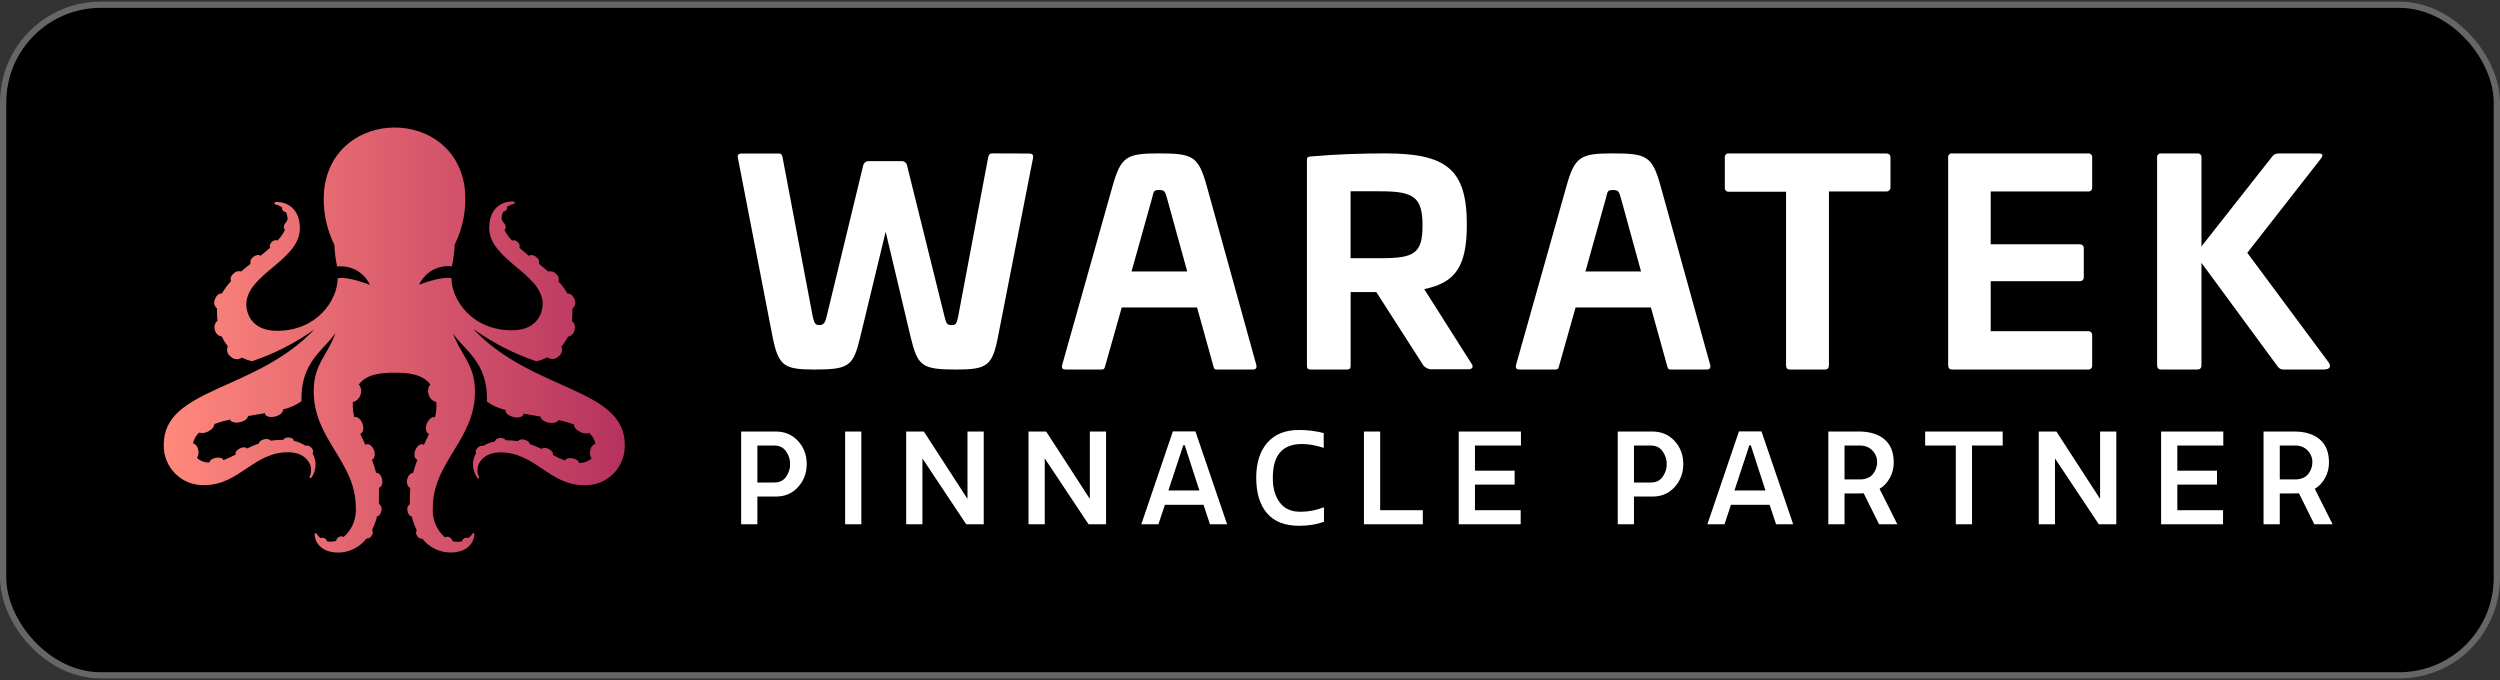 <?xml version="1.0" encoding="UTF-8"?> <svg xmlns="http://www.w3.org/2000/svg" width="794" height="216" viewBox="0 0 794 216" fill="none"><rect x="0" y="0" width="794" height="216" fill="#333333" stroke="none"/><rect y="0.5" width="794" height="215" rx="32" fill="black"></rect><rect x="1" y="1.5" width="792" height="213" rx="31" stroke="white" stroke-opacity="0.4" stroke-width="2"></rect><path d="M102.941 60.35C102.403 66.347 103.528 72.376 106.191 77.766C106.289 80.082 106.587 82.385 107.082 84.648V84.648C111.385 84.13 115.541 86.416 117.435 90.342V90.467C117.435 90.467 110.685 87.714 107.247 88.382C107.247 95.118 100.849 105.067 88.011 105.067C79.356 105.067 78.238 98.81 78.238 96.724C78.238 87.026 95.238 82.771 95.238 72.51C95.238 66.044 90.869 63.959 87.556 64.167C87.339 64.167 87.163 64.344 87.163 64.563C87.163 64.782 87.339 64.96 87.556 64.96C88.306 65.116 89.013 65.436 89.627 65.898C89.419 66.232 89.627 66.774 90.124 67.129C90.34 67.262 90.578 67.354 90.828 67.4C91.157 68.12 91.334 68.901 91.345 69.694L90.828 70.674C90.581 70.881 90.389 71.146 90.269 71.446C90.005 71.974 90.105 72.611 90.517 73.031C89.894 74.247 89.106 75.37 88.177 76.368C87.543 76.158 86.845 76.328 86.376 76.806C85.713 77.39 85.506 78.183 85.858 78.642C84.864 79.518 83.787 80.373 82.731 81.249C82.234 80.769 81.178 80.957 80.35 81.687C79.68 82.147 79.373 82.984 79.584 83.772C78.57 84.565 77.513 85.399 76.582 86.234C75.679 85.95 74.696 86.247 74.097 86.984C73.372 87.518 73.071 88.461 73.352 89.32C72.239 90.511 71.266 91.826 70.453 93.241V93.241C69.583 93.012 68.589 93.909 68.216 95.223C67.796 96.181 68.088 97.305 68.921 97.934C68.899 98.358 68.899 98.782 68.921 99.206C68.92 100.106 68.975 101.004 69.086 101.897C68.204 102.572 67.867 103.751 68.258 104.796C68.464 105.896 69.35 106.738 70.453 106.882C70.955 107.993 71.603 109.031 72.378 109.968C71.82 111.108 72.183 112.488 73.227 113.201C74.162 114.225 75.707 114.386 76.83 113.577V113.577C77.86 114.081 78.944 114.466 80.06 114.724C87.117 112.351 93.787 108.942 99.855 104.608C81.137 124.38 52.004 123.108 52.004 141.253C51.92 144.715 53.265 148.057 55.717 150.483C58.169 152.91 61.51 154.205 64.945 154.059C75.981 154.059 80.495 143.631 91.49 143.631C97.536 143.631 99.938 148.157 98.323 151.411C98.272 151.551 98.32 151.708 98.441 151.796C98.561 151.883 98.725 151.879 98.841 151.786C100.534 149.452 100.681 146.324 99.213 143.84H99.317C99.669 143.485 99.441 142.713 98.799 142.108C98.157 141.504 97.474 141.358 97.102 141.608C95.95 140.828 94.654 140.289 93.292 140.023C93.292 140.023 93.292 140.023 93.292 139.919C93.292 139.418 92.608 138.98 91.718 138.938C90.828 138.897 90.165 139.23 90.061 139.689H89.668C88.448 139.69 87.23 139.781 86.024 139.96C85.469 139.436 84.675 139.26 83.953 139.501C82.939 139.71 82.234 140.315 82.255 140.857C80.937 141.305 79.65 141.841 78.404 142.463V142.463C78.093 141.942 77.058 141.921 76.085 142.463C75.112 143.005 74.573 143.798 74.884 144.34V144.34C73.62 145.024 72.312 145.623 70.97 146.134C70.763 145.487 69.666 145.174 68.465 145.425C67.264 145.675 66.601 146.28 66.539 146.885C65.068 146.949 63.631 146.424 62.543 145.425C63.054 144.714 63.207 143.804 62.957 142.964C62.871 141.968 62.228 141.109 61.301 140.753C61.598 139.461 62.277 138.291 63.247 137.395C64.178 137.65 65.17 137.538 66.022 137.082C67.326 136.456 68.092 135.434 68.092 134.663C69.715 134.078 71.375 133.604 73.062 133.244V133.244C73.29 134.079 74.739 134.454 76.313 134.058C77.886 133.662 78.694 132.911 78.756 132.139L84.16 131.221C84.14 131.303 84.14 131.389 84.16 131.472C84.367 132.306 85.837 132.66 87.39 132.285C88.943 131.91 90.041 130.888 89.834 130.053V130.053C91.971 129.58 93.991 128.679 95.776 127.405C95.279 114.891 103.251 110.886 106.585 105.693C104.142 112.742 99.628 115.579 99.628 124.255C99.628 139.627 113.004 146.593 113.004 161.151C113.271 164.728 111.833 168.22 109.132 170.557C108.682 170.249 108.091 170.249 107.641 170.557C107.145 170.743 106.809 171.213 106.792 171.746C105.813 172.053 104.772 172.103 103.769 171.892C103.893 171.579 103.562 171.141 103.003 170.932C102.644 170.724 102.202 170.724 101.843 170.932C101.324 170.523 100.876 170.03 100.518 169.472C100.447 169.348 100.301 169.288 100.163 169.327C100.026 169.367 99.933 169.496 99.938 169.639C99.938 172.205 102.009 175.5 107.475 175.5C110.965 175.465 114.247 173.82 116.379 171.037C117.068 171.116 117.732 170.748 118.035 170.119C118.458 169.605 118.516 168.88 118.18 168.304C118.872 166.918 119.4 165.455 119.754 163.945C120.396 163.945 120.996 163.153 121.121 162.131C121.339 161.342 121.03 160.501 120.354 160.045C120.354 159.336 120.354 158.606 120.354 157.855C120.399 156.882 120.392 155.908 120.334 154.935C121.162 154.748 121.617 153.58 121.369 152.266C121.121 150.952 120.272 150.055 119.464 150.18C119.105 148.762 118.656 147.368 118.118 146.009V146.009C118.988 145.717 119.298 144.403 118.801 143.047C118.305 141.691 117.228 140.815 116.358 141.107L116.048 141.274C115.488 140.085 114.929 138.917 114.412 137.791V137.791C115.344 137.478 115.675 136.039 115.136 134.579C114.598 133.119 113.439 132.16 112.507 132.494V132.494C112.234 131.458 112.082 130.394 112.051 129.323C112.051 128.739 112.051 128.218 112.051 127.697C113.279 127.409 114.24 126.448 114.536 125.215C114.897 124.148 114.677 122.969 113.956 122.107C116.524 118.728 121.121 118.374 125.324 118.374C129.527 118.374 134.145 118.728 136.692 122.107C135.97 122.969 135.75 124.148 136.112 125.215C136.408 126.448 137.369 127.409 138.596 127.697C138.596 128.218 138.596 128.739 138.596 129.323C138.581 130.4 138.442 131.47 138.182 132.514V132.514C137.251 132.202 136.112 133.14 135.532 134.6C134.952 136.06 135.325 137.499 136.257 137.812V137.812C135.739 138.938 135.18 140.106 134.621 141.295L134.31 141.128C133.441 140.836 132.364 141.712 131.867 143.068C131.37 144.424 131.701 145.738 132.55 146.03V146.03C132.032 147.396 131.582 148.788 131.204 150.201C130.397 150.201 129.569 151.056 129.32 152.287C129.072 153.517 129.506 154.768 130.335 154.956C130.226 155.94 130.171 156.928 130.169 157.918C130.169 158.669 130.169 159.399 130.169 160.108C129.504 160.572 129.198 161.405 129.403 162.193C129.548 163.215 130.128 163.966 130.77 164.008C131.13 165.519 131.665 166.982 132.364 168.367C132.01 168.935 132.06 169.668 132.488 170.182C132.791 170.81 133.455 171.178 134.145 171.099C136.309 173.866 139.613 175.48 143.11 175.479C148.618 175.479 150.585 172.184 150.668 169.618C150.673 169.475 150.58 169.346 150.443 169.306C150.306 169.267 150.159 169.327 150.088 169.452C149.729 170.014 149.273 170.509 148.742 170.912C148.39 170.707 147.956 170.707 147.604 170.912C147.045 171.12 146.693 171.558 146.817 171.871C145.786 172.152 144.7 172.152 143.669 171.871C143.669 171.496 143.421 170.995 142.841 170.682C142.383 170.376 141.788 170.376 141.33 170.682C138.636 168.339 137.201 164.851 137.458 161.276C137.458 146.676 150.854 139.752 150.854 124.38C150.854 115.725 146.403 112.867 143.835 105.839C147.189 111.032 155.161 115.078 154.644 127.551C156.432 128.82 158.451 129.72 160.586 130.199V130.199C160.359 131.034 161.435 132.035 163.009 132.431C164.583 132.827 166.032 132.431 166.26 131.618C166.27 131.534 166.27 131.45 166.26 131.367L171.643 132.285C171.643 133.057 172.72 133.87 174.107 134.204C175.495 134.538 177.13 134.204 177.338 133.39V133.39C179.031 133.75 180.698 134.224 182.328 134.809C182.183 135.58 182.99 136.602 184.398 137.228C185.25 137.684 186.242 137.796 187.173 137.541C188.149 138.432 188.829 139.604 189.119 140.899C188.201 141.267 187.563 142.119 187.463 143.11C187.228 143.954 187.388 144.86 187.898 145.571C186.805 146.563 185.371 147.086 183.901 147.031C183.901 146.426 183.052 145.8 181.955 145.571C180.858 145.341 179.677 145.571 179.47 146.28C178.127 145.773 176.819 145.174 175.557 144.486V144.486C175.847 143.944 175.308 143.11 174.335 142.609C173.362 142.108 172.265 142.129 172.037 142.609V142.609C170.799 141.984 169.519 141.447 168.206 141.003C168.206 140.461 167.523 139.856 166.508 139.647C165.787 139.406 164.992 139.582 164.438 140.106C163.231 139.927 162.013 139.836 160.793 139.835H160.503C160.503 139.376 159.717 139.043 158.847 139.084C157.977 139.126 157.253 139.564 157.273 140.065C157.273 140.065 157.273 140.065 157.273 140.169C155.918 140.403 154.623 140.906 153.463 141.65C153.07 141.399 152.345 141.65 151.766 142.15C151.186 142.651 150.875 143.527 151.227 143.881V143.881C149.755 146.367 149.91 149.501 151.621 151.828C151.848 152.099 152.283 151.828 152.138 151.452C150.502 148.199 152.925 143.673 158.951 143.673C169.966 143.673 174.48 154.101 185.496 154.101C188.93 154.246 192.271 152.952 194.724 150.525C197.176 148.098 198.52 144.757 198.437 141.295C198.437 123.15 169.324 124.422 150.544 104.754C150.544 104.754 150.544 104.566 150.544 104.629C156.622 108.959 163.299 112.368 170.36 114.745C171.571 114.47 172.746 114.05 173.859 113.493C174.988 114.305 176.541 114.145 177.482 113.118C178.439 112.409 178.783 111.129 178.311 110.031C179.13 109.096 179.826 108.059 180.381 106.944C181.439 106.758 182.267 105.924 182.452 104.858C182.865 103.815 182.524 102.622 181.624 101.959C181.742 101.067 181.804 100.169 181.81 99.269C181.831 98.845 181.831 98.42 181.81 97.997C182.643 97.369 182.942 96.249 182.535 95.285C182.141 93.971 181.147 93.074 180.278 93.304V93.304C179.464 91.889 178.492 90.573 177.379 89.383C177.664 88.528 177.372 87.586 176.654 87.047C176.062 86.299 175.081 85.986 174.17 86.254C173.196 85.42 172.099 84.586 171.167 83.793C171.379 83.005 171.071 82.168 170.401 81.708C169.573 80.978 168.537 80.79 168.02 81.27C166.943 80.394 165.949 79.538 164.914 78.662C165.245 78.204 165.038 77.411 164.376 76.827C163.915 76.348 163.223 76.177 162.595 76.389C161.653 75.397 160.858 74.273 160.234 73.052C160.652 72.635 160.753 71.993 160.483 71.467C160.362 71.167 160.17 70.902 159.924 70.695L159.303 69.694C159.28 68.844 159.457 68.001 159.82 67.233C160.063 67.189 160.296 67.097 160.503 66.962C161.021 66.607 161.228 66.065 161 65.731C161.616 65.273 162.322 64.953 163.071 64.793C163.288 64.793 163.464 64.615 163.464 64.397C163.464 64.178 163.288 64 163.071 64C159.737 63.792 155.368 65.877 155.368 72.343C155.368 82.604 172.368 86.943 172.368 96.558C172.368 98.539 171.25 104.9 162.595 104.9C149.778 104.9 143.38 95.056 143.38 88.319C139.942 87.735 133.171 90.405 133.171 90.405V90.28C135.065 86.353 139.221 84.067 143.525 84.586V84.586C144.019 82.322 144.317 80.019 144.415 77.703C147.068 72.332 148.193 66.326 147.666 60.35C144.891 33.883 105.839 33.883 102.941 60.35Z" fill="url(#paint0_linear_2500_1299)"></path><path d="M326.848 48.761C327.824 48.761 328.261 49.112 328.095 50.162L316.975 106.902C315.188 116.232 313.421 117.364 303.736 117.364C292.616 117.364 291.452 116.232 289.187 106.902L281.289 73.599L273.245 106.902C271.022 116.232 269.774 117.364 258.697 117.364C248.99 117.364 247.224 116.232 245.353 106.902L234.358 50.162C234.171 49.112 234.608 48.761 235.501 48.761H247.328C248.138 48.761 248.388 49.112 248.575 50.162L258.135 100.6C258.655 102.803 259.008 103.236 260.214 103.236C261.419 103.236 261.98 102.803 262.521 100.6L274.16 52.51C274.363 51.711 275.095 51.156 275.927 51.171H286.319C287.19 51.119 287.957 51.736 288.085 52.592L299.995 100.6C300.535 102.803 300.805 103.236 302.218 103.236C303.632 103.236 303.819 102.803 304.297 100.6L313.816 50.121C314.086 49.07 314.252 48.72 315.146 48.72L326.848 48.761Z" fill="white"></path><path fill-rule="evenodd" clip-rule="evenodd" d="M399.019 115.965L383.32 59.276C380.627 49.605 378.936 48.72 368.143 48.72C357.768 48.72 355.993 49.687 353.3 59.276L337.33 115.965C337.142 117.015 337.497 117.364 338.499 117.364H349.835C350.711 117.364 350.816 117.015 351.087 115.965L356.265 97.652H380.188L385.282 115.965L385.289 115.992C385.555 117.021 385.644 117.364 386.43 117.364H397.87C398.768 117.364 399.206 117.015 399.019 115.965ZM359.375 86.211L365.909 62.898C365.954 62.717 365.994 62.548 366.032 62.39C366.434 60.708 366.52 60.346 368.143 60.346C369.854 60.346 369.993 60.805 370.562 62.682C370.583 62.752 370.605 62.824 370.627 62.898L377.057 86.211H359.375Z" fill="white"></path><path fill-rule="evenodd" clip-rule="evenodd" d="M452.331 91.82C462.327 89.767 465.866 84.552 465.866 71.287C465.866 53.71 459.305 48.72 439.955 48.72C432.69 48.72 424.184 48.987 416.403 49.685C415.347 49.767 415.078 49.952 415.078 50.917V115.968C415.078 117.097 415.347 117.364 416.403 117.364H427.641C428.717 117.364 428.965 117.097 428.965 115.968V92.765H437.119L451.606 115.352C452.255 116.674 453.673 117.448 455.145 117.282H466.3C467.625 117.282 468.08 116.502 467.376 115.537L452.331 91.82ZM428.944 82.005V60.753H438.506C449.04 60.753 451.793 62.663 451.793 71.636C451.793 80.609 449.04 82.005 438.506 82.005H428.944Z" fill="white"></path><path fill-rule="evenodd" clip-rule="evenodd" d="M543.179 115.965L527.461 59.276C524.789 49.605 523.077 48.72 512.285 48.72C501.931 48.72 500.136 49.687 497.464 59.276L481.474 115.965C481.307 117.015 481.662 117.364 482.643 117.364H493.978C494.869 117.364 494.958 117.02 495.224 115.989L495.23 115.965L500.407 97.652H524.329L529.423 115.965L529.43 115.992C529.696 117.02 529.784 117.364 530.592 117.364H542.01C542.908 117.364 543.346 117.015 543.179 115.965ZM503.538 86.211L510.051 62.898C510.096 62.717 510.136 62.548 510.174 62.39C510.576 60.708 510.662 60.346 512.285 60.346C514.015 60.346 514.157 60.816 514.744 62.746C514.759 62.795 514.774 62.846 514.79 62.898L521.198 86.211H503.538Z" fill="white"></path><path d="M599.013 48.734C599.886 48.734 600.414 49.17 600.414 50.061V59.454C600.442 59.834 600.3 60.207 600.028 60.469C599.756 60.73 599.384 60.853 599.013 60.802H580.868V115.954C580.868 116.929 580.442 117.364 579.569 117.364H568.548C567.675 117.364 567.249 116.929 567.249 115.954V60.885H549.103C548.742 60.934 548.379 60.808 548.124 60.542C547.868 60.277 547.75 59.905 547.804 59.537V50.061C547.748 49.695 547.866 49.323 548.123 49.06C548.38 48.798 548.744 48.677 549.103 48.734H599.013Z" fill="white"></path><path d="M663.183 48.734C663.537 48.686 663.893 48.81 664.146 49.071C664.399 49.331 664.519 49.698 664.472 50.063V59.465C664.526 59.834 664.409 60.207 664.155 60.472C663.902 60.737 663.542 60.864 663.183 60.814H632.249V77.585H660.444C661.31 77.585 661.814 78.021 661.814 78.914V87.963C661.848 88.342 661.713 88.716 661.446 88.979C661.179 89.242 660.81 89.365 660.444 89.312H632.249V105.191H663.183C663.537 105.143 663.893 105.267 664.146 105.527C664.399 105.788 664.519 106.154 664.472 106.519V116.026C664.519 116.391 664.399 116.757 664.146 117.018C663.893 117.278 663.537 117.402 663.183 117.354H620.025C619.159 117.354 618.736 116.918 618.736 115.943V50.063C618.68 49.696 618.798 49.323 619.053 49.061C619.308 48.798 619.669 48.677 620.025 48.734H663.183Z" fill="white"></path><path d="M736.293 48.734C737.91 48.734 737.826 49.439 737.091 50.413L713.738 80.288L739.485 114.972C740.284 116.112 740.389 117.356 737.952 117.356H725.352C724.56 117.426 723.796 117.049 723.378 116.382L699.184 83.481V115.946C699.184 116.921 698.743 117.356 697.84 117.356H686.437C685.534 117.356 685.093 116.921 685.093 115.946V50.061C685.034 49.695 685.157 49.323 685.423 49.06C685.689 48.798 686.065 48.677 686.437 48.734H697.84C698.212 48.677 698.588 48.798 698.854 49.06C699.12 49.323 699.243 49.695 699.184 50.061V78.256L721.74 49.605C722.202 49.045 722.898 48.724 723.63 48.734H736.293Z" fill="white"></path><path d="M246.431 157.705H240.541V166.5H235.386V137.046H246.268C249.24 137.046 251.64 138.055 253.468 140.074C255.295 142.064 256.208 144.505 256.208 147.396C256.208 150.232 255.295 152.66 253.468 154.678C251.668 156.696 249.322 157.705 246.431 157.705ZM245.654 141.505H240.541V153.246H245.654C247.481 153.3 248.831 152.673 249.704 151.364C250.577 150.055 250.986 148.732 250.931 147.396C250.986 146.06 250.577 144.737 249.704 143.428C248.831 142.092 247.481 141.451 245.654 141.505ZM273.561 166.5H268.407V137.046H273.561V166.5ZM312.431 166.5H306.867L292.959 145.596V166.5H287.804V137.046H293.409L307.276 158.441V137.046H312.431V166.5ZM351.283 166.5H345.72L331.811 145.596V166.5H326.657V137.046H332.261L346.129 158.441V137.046H351.283V166.5ZM367.923 166.5H362.483L372.505 137.006H379.664L389.727 166.5H384.286L382.241 160.323H369.969L367.923 166.5ZM376.268 141.424H375.818L371.073 155.782H380.932L376.268 141.424ZM398.977 151.732C398.977 147.014 400.149 143.305 402.495 140.605C404.867 137.906 408.222 136.556 412.558 136.556C415.258 136.556 417.876 136.883 420.412 137.537V142.242C417.903 141.424 415.599 141.014 413.499 141.014C407.335 141.014 404.254 144.546 404.254 151.61C404.199 154.855 404.922 157.5 406.422 159.546C407.922 161.591 410.185 162.586 413.213 162.532C415.585 162.532 418.012 162.055 420.494 161.1V165.723C418.149 166.568 415.517 166.991 412.599 166.991C408.099 166.991 404.704 165.668 402.413 163.023C400.122 160.35 398.977 156.587 398.977 151.732ZM433.188 166.5V137.046H438.342V162.041H451.883V166.5H433.188ZM463.292 166.5V137.046H483.05V141.505H468.446V149.482H481.046V153.9H468.446V162.041H482.969V166.5H463.292ZM524.837 157.705H518.947V166.5H513.792V137.046H524.674C527.646 137.046 530.046 138.055 531.873 140.074C533.701 142.064 534.614 144.505 534.614 147.396C534.614 150.232 533.701 152.66 531.873 154.678C530.073 156.696 527.728 157.705 524.837 157.705ZM524.06 141.505H518.947V153.246H524.06C525.887 153.3 527.237 152.673 528.11 151.364C528.983 150.055 529.392 148.732 529.337 147.396C529.392 146.06 528.983 144.737 528.11 143.428C527.237 142.092 525.887 141.451 524.06 141.505ZM547.708 166.5H542.267L552.29 137.006H559.448L569.512 166.5H564.071L562.026 160.323H549.753L547.708 166.5ZM556.053 141.424H555.603L550.858 155.782H560.717L556.053 141.424ZM580.672 166.5V137.046H590.326C593.817 137.046 596.544 137.878 598.507 139.542C600.471 141.178 601.453 143.646 601.453 146.946C601.453 148.664 601.044 150.273 600.225 151.773C599.435 153.246 598.344 154.405 596.953 155.25L602.598 166.5H596.789L591.921 156.682L589.549 156.723H585.826V166.5H580.672ZM590.735 141.505H585.826V152.264H590.858C591.73 152.264 592.589 152.073 593.435 151.691C594.253 151.31 594.907 150.655 595.398 149.728C595.916 148.801 596.176 147.819 596.176 146.782C596.176 145.337 595.671 144.096 594.662 143.06C593.653 142.024 592.344 141.505 590.735 141.505ZM611.429 137.046H636.056V141.505H626.32V166.5H621.165V141.505H611.429V137.046ZM672.137 166.5H666.574L652.665 145.596V166.5H647.511V137.046H653.115L666.983 158.441V137.046H672.137V166.5ZM686.364 166.5V137.046H706.122V141.505H691.518V149.482H704.118V153.9H691.518V162.041H706.04V166.5H686.364ZM718.904 166.5V137.046H728.559C732.049 137.046 734.777 137.878 736.74 139.542C738.704 141.178 739.686 143.646 739.686 146.946C739.686 148.664 739.277 150.273 738.458 151.773C737.667 153.246 736.577 154.405 735.186 155.25L740.831 166.5H735.022L730.154 156.682L727.781 156.723H724.059V166.5H718.904ZM728.968 141.505H724.059V152.264H729.09C729.963 152.264 730.822 152.073 731.668 151.691C732.486 151.31 733.14 150.655 733.631 149.728C734.149 148.801 734.408 147.819 734.408 146.782C734.408 145.337 733.904 144.096 732.895 143.06C731.886 142.024 730.577 141.505 728.968 141.505Z" fill="white"></path><defs><linearGradient id="paint0_linear_2500_1299" x1="52.004" y1="175.56" x2="198.603" y2="175.56" gradientUnits="userSpaceOnUse"><stop offset="0.01" stop-color="#FF887C"></stop><stop offset="1" stop-color="#B6325F"></stop></linearGradient></defs></svg> 